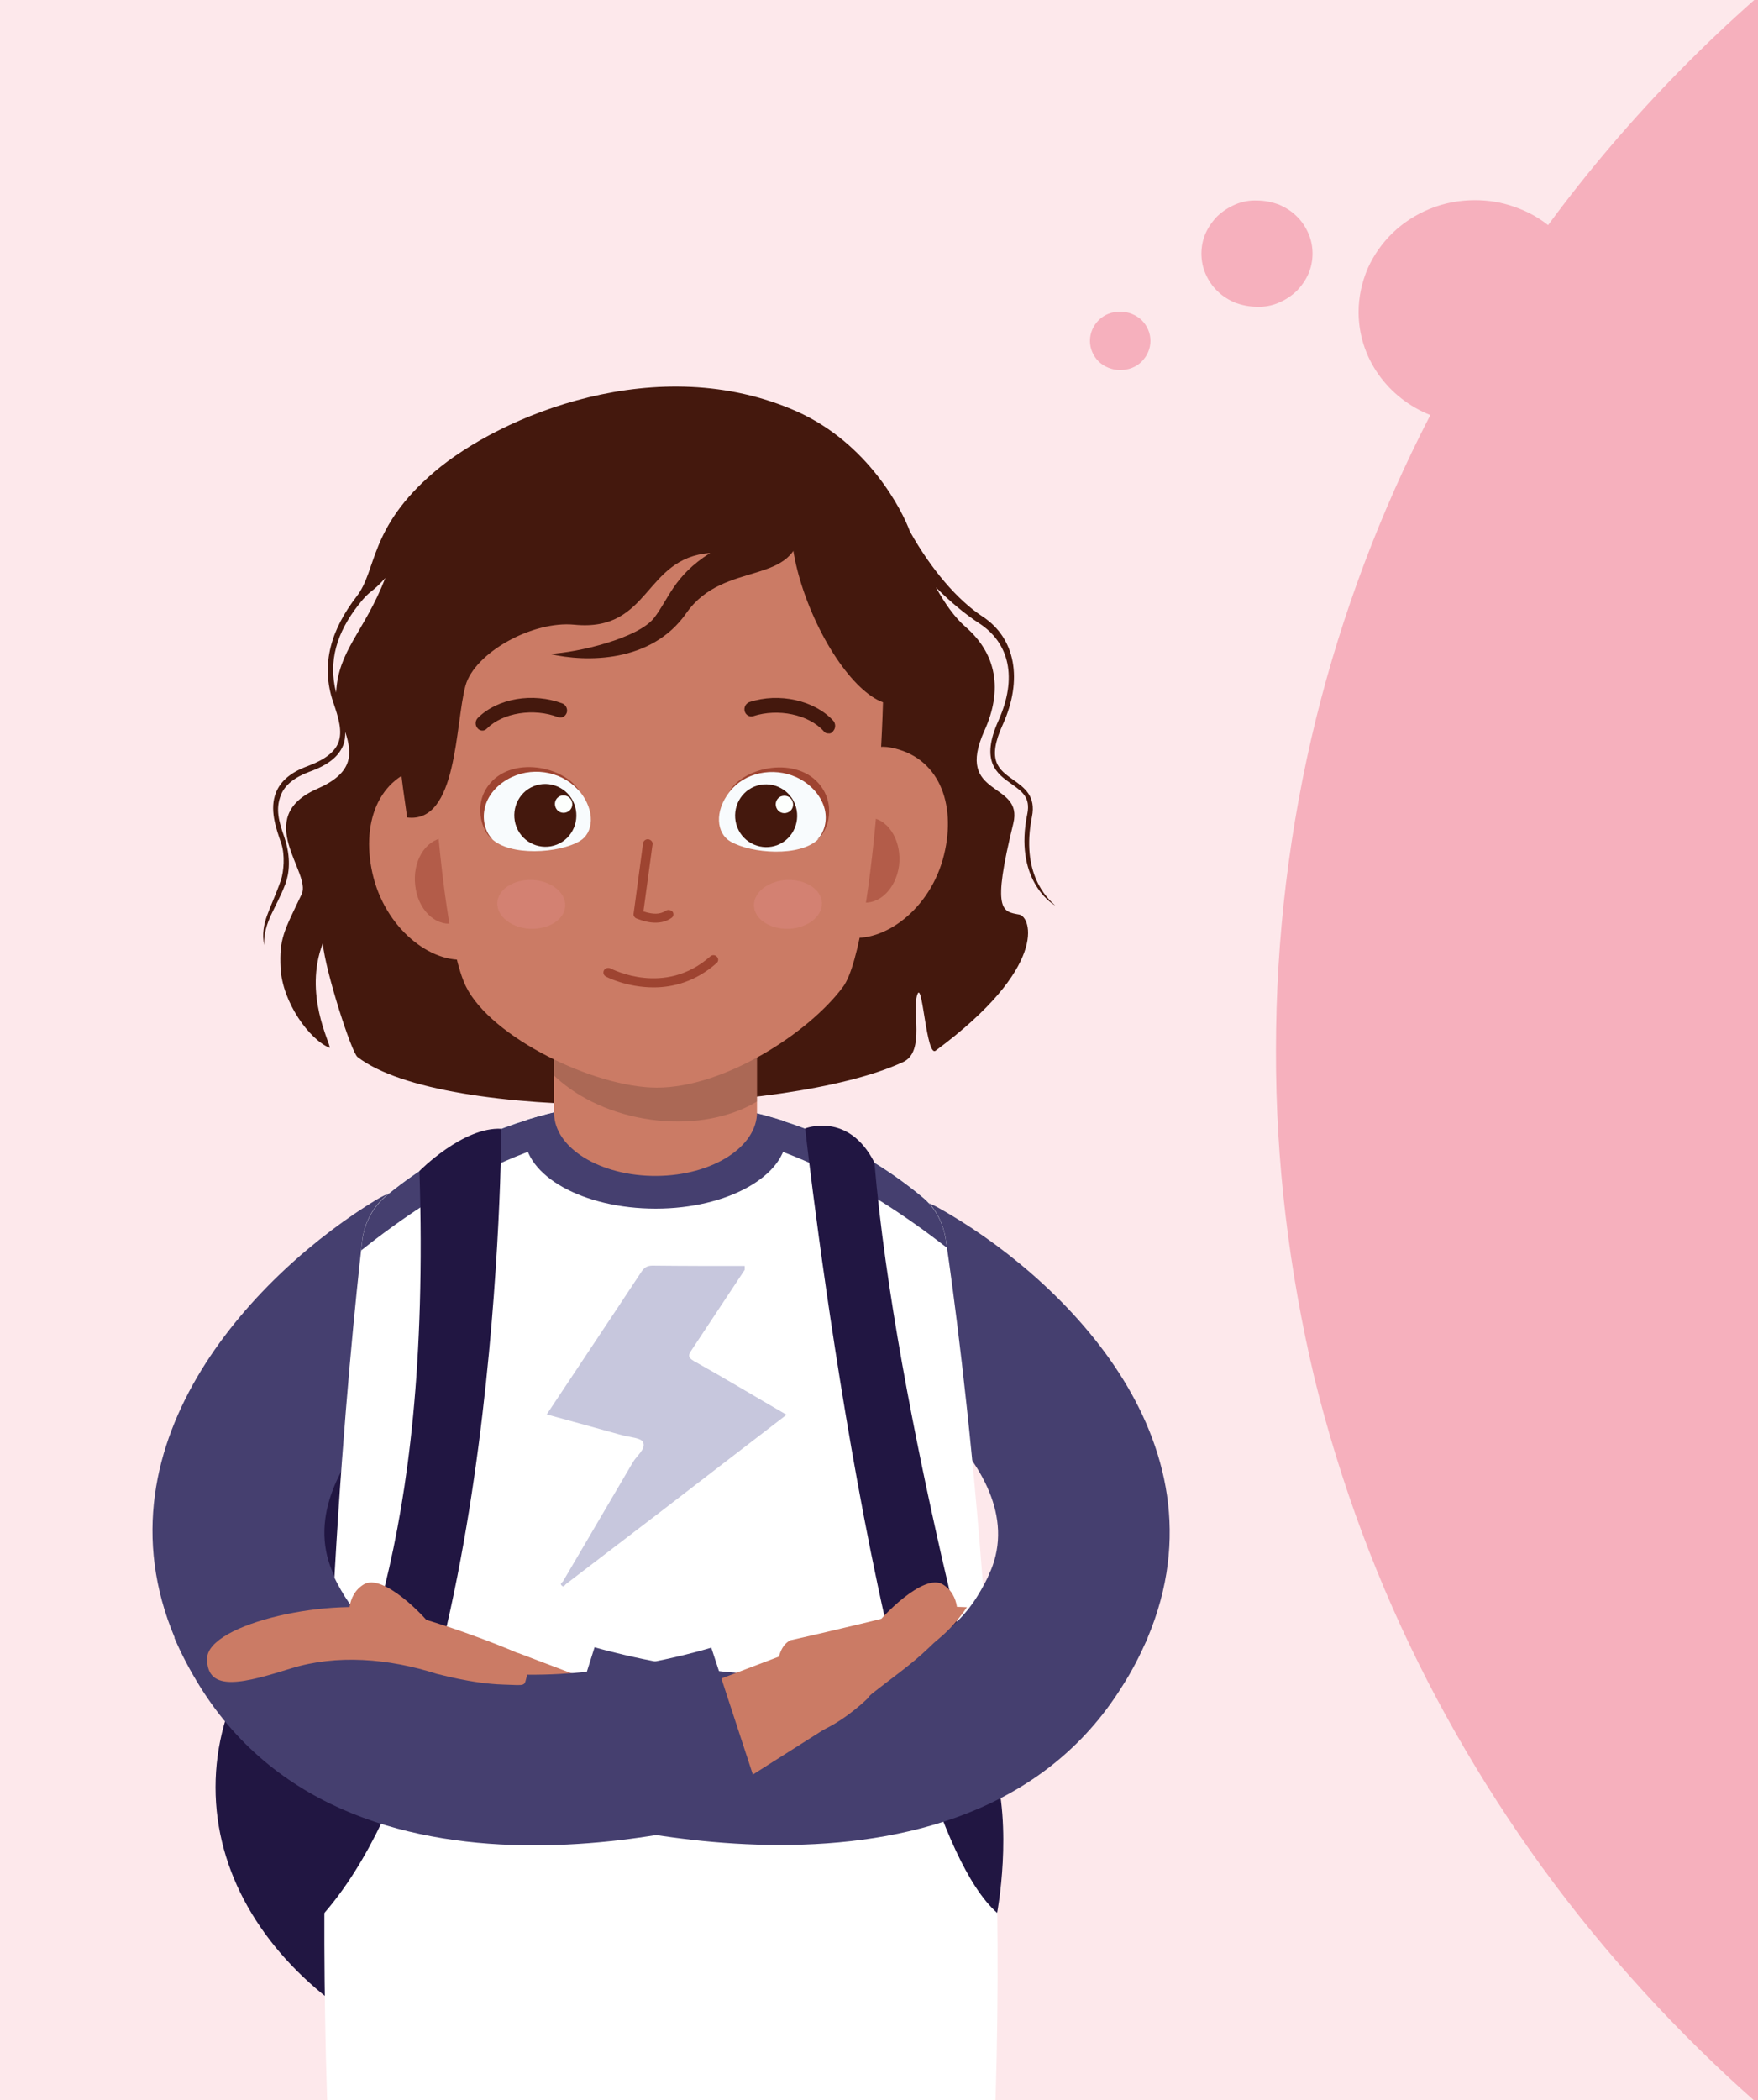 <?xml version="1.0" encoding="utf-8"?>
<!-- Generator: Adobe Illustrator 27.2.0, SVG Export Plug-In . SVG Version: 6.00 Build 0)  -->
<svg version="1.1" id="Lager_1" xmlns="http://www.w3.org/2000/svg" xmlns:xlink="http://www.w3.org/1999/xlink" x="0px" y="0px"
	 viewBox="0 0 500 597" style="enable-background:new 0 0 500 597;" xml:space="preserve">
<style type="text/css">
	.st0{fill:#FFFFFF;}
	.st1{clip-path:url(#SVGID_00000111880564303900439910000001490224623050331017_);}
	.st2{opacity:0.3;fill:#F6B0BD;}
	.st3{fill:#F6B0BD;}
	.st4{clip-path:url(#SVGID_00000150067705465113186620000017691842270205057440_);}
	.st5{fill:#211642;}
	.st6{fill:#453F6F;}
	.st7{opacity:0.22;fill:#000068;}
	.st8{fill:#CB7B65;}
	.st9{fill:#44180D;}
	.st10{clip-path:url(#SVGID_00000129181347986396930580000000995765299789369255_);}
	.st11{opacity:0.16;}
	.st12{opacity:0.55;}
	.st13{fill:#9E4431;}
	.st14{opacity:0.22;fill:#F399A1;}
	.st15{fill:#F8FBFD;}
	.st16{fill:#FDFFFD;}
</style>
<path class="st0" d="M500,0H0v597h500V0z"/>
<g>
	<g>
		<defs>
			<rect id="SVGID_1_" width="500" height="597"/>
		</defs>
		<clipPath id="SVGID_00000143601815192301495360000002607025964332225695_">
			<use xlink:href="#SVGID_1_"  style="overflow:visible;"/>
		</clipPath>
		<g style="clip-path:url(#SVGID_00000143601815192301495360000002607025964332225695_);">
			<path class="st2" d="M500,0H0v597h500V0z"/>
			<path class="st3" d="M310,96.9c0-2.2,0.9-4.3,2.5-5.9c1.6-1.6,3.8-2.4,6.1-2.4c2.3,0,4.5,0.9,6.1,2.4c1.6,1.6,2.5,3.7,2.5,5.9
				c0,2.2-0.9,4.3-2.5,5.9c-1.6,1.6-3.8,2.4-6.1,2.4c-2.3,0-4.5-0.9-6.1-2.4C310.9,101.2,310,99.1,310,96.9z M341.7,72.1
				c0-2,0.4-4,1.2-5.8c0.8-1.8,2-3.5,3.4-4.9c1.5-1.4,3.2-2.5,5.1-3.3c1.9-0.8,4-1.2,6.1-1.1c2.1,0,4.1,0.4,6.1,1.1
				c1.9,0.8,3.7,1.9,5.1,3.3c1.5,1.4,2.6,3.1,3.4,4.9c0.8,1.8,1.2,3.8,1.2,5.8c0,2-0.4,4-1.2,5.8c-0.8,1.8-2,3.5-3.4,4.9
				c-1.5,1.4-3.2,2.5-5.1,3.3c-1.9,0.8-4,1.2-6.1,1.1c-2.1,0-4.1-0.4-6.1-1.1c-1.9-0.8-3.7-1.9-5.1-3.3c-1.5-1.4-2.6-3.1-3.4-4.9
				C342.1,76.1,341.7,74.1,341.7,72.1z M362.9,298.5c0-31.7,3.8-63.3,11.4-94.2c7.4-29.9,18.3-58.8,32.5-86.3
				c-6-2.4-11.1-6.4-14.7-11.5c-3.7-5.2-5.7-11.4-5.7-17.8c0-4.2,0.9-8.4,2.6-12.4c1.7-3.8,4.1-7.2,7.1-10.1c3-2.9,6.6-5.2,10.5-6.8
				c4.1-1.7,8.5-2.5,12.9-2.5c3.8,0,7.6,0.6,11.2,1.9c3.5,1.2,6.7,2.9,9.6,5.2c23-31.2,50.5-59.1,81.6-82.9v635
				c-24.3-18.6-46.3-39.7-65.8-62.9c-19.6-23.3-36.4-48.7-50.2-75.5c-14-27.3-24.7-56.1-32-85.7
				C366.6,361.3,362.8,329.9,362.9,298.5L362.9,298.5z"/>
		</g>
	</g>
</g>
<g>
	<defs>
		<path id="SVGID_00000105404007867141726240000005201561366708108690_" d="M500,0H0v597h500V0z"/>
	</defs>
	<clipPath id="SVGID_00000161633790289568493980000011942753476763162261_">
		<use xlink:href="#SVGID_00000105404007867141726240000005201561366708108690_"  style="overflow:visible;"/>
	</clipPath>
	<g style="clip-path:url(#SVGID_00000161633790289568493980000011942753476763162261_);">
		<g>
			<g>
				<path class="st5" d="M280.9,508.1c0,48.2-38.8,87.2-103.1,87.2c-64.3,0-116.5-39-116.5-87.2s52.2-87.2,116.5-87.2
					C242.2,420.9,280.9,340.9,280.9,508.1z"/>
				<path class="st5" d="M277.6,443.9c0,80-46.2,144.9-103.2,144.9c-57,0-103.2-64.9-103.2-144.9c0-80,46.2-121.1,103.2-121.1
					C231.4,322.7,277.6,363.8,277.6,443.9z"/>
			</g>
			<g>
				<path class="st6" d="M304,480.4c-3.1,0-6.3-0.6-9.4-1.9c-12.4-5.2-18.1-19.5-12.9-31.8c13.2-31.2-37.9-60.7-38.5-61
					c-11.7-6.5-15.9-21.3-9.4-33c6.5-11.7,21.3-15.9,33-9.4c33.4,18.6,83.6,65.4,59.6,122.3C322.4,474.8,313.4,480.4,304,480.4z"/>
			</g>
			<g>
				<path class="st6" d="M72.1,480.4c-9.5,0-18.5-5.6-22.4-14.8C25.9,409.1,74.5,360.8,107,341.1c11.5-7,26.4-3.3,33.4,8.2
					c6.9,11.4,3.3,26.3-8.1,33.3c-0.9,0.6-51.1,32.7-37.8,64.1c5.2,12.4-0.6,26.6-12.9,31.8C78.4,479.8,75.2,480.4,72.1,480.4z"/>
			</g>
			<path class="st0" d="M282.8,606.6c4.7-117.2-9.6-225.7-13.8-254.2c-0.7-4.8-3-9.2-6.7-12.2c-36.4-30.2-76.4-27-76.4-27
				s-39.4-3.2-75.6,26.3c-4.1,3.3-6.7,8-7.3,13.3c-3.3,29.1-14.3,137.1-9.6,253.8C93.3,606.6,172.4,630.8,282.8,606.6z"/>
			<path class="st7" d="M211.8,361c-5.1,7.7-10.2,15.4-15.3,23.1c-0.7,1.1-0.9,1.8,0.8,2.8c8.8,4.9,17.4,10.1,26.4,15.3
				c-12.2,9.4-24.1,18.5-36,27.7c-8.9,6.8-17.8,13.6-26.7,20.4c-0.4,0.3-0.6,1.1-1.3,0.4c-0.5-0.6,0.2-0.8,0.4-1.1
				c6.6-11.3,13.3-22.6,19.9-33.9c1.1-1.9,3.8-3.8,2.9-5.7c-0.6-1.3-3.9-1.4-6-2c-7.1-2-14.2-3.9-21.4-5.9c9-13.6,18-27,26.9-40.5
				c0.8-1.2,1.6-1.8,3.2-1.8c8.7,0.1,17.5,0.1,26.2,0.1C211.8,360.3,211.8,360.7,211.8,361z"/>
			<g>
				<path class="st6" d="M186.5,320.5c31.4,0,60.3,16.7,82.8,34.2c-0.1-0.8-0.2-1.5-0.3-2.2c-0.7-4.8-3-9.2-6.7-12.2
					c-36.4-30.2-76.4-27-76.4-27s-39.4-3.2-75.6,26.3c-4.1,3.3-6.7,8-7.3,13.3c-0.1,0.8-0.2,1.7-0.3,2.6
					C125.3,337.5,154.5,320.5,186.5,320.5z"/>
			</g>
			<path class="st6" d="M223.7,322.7c0-1.4-0.3-2.7-0.7-4c-21.1-6.8-37.2-5.4-37.2-5.4s-15.4-1.3-35.7,5c-0.6,1.4-0.9,2.9-0.9,4.5
				c0,11.5,16.7,20.8,37.3,20.8C207,343.6,223.7,334.2,223.7,322.7z"/>
			<g>
				<path class="st5" d="M119.3,332.9c0,0,12.4-12.6,23.3-12c0,0-0.5,165.6-50.4,223c0,0-7-8.9-0.1-37.3
					C99,478.2,122.8,442.9,119.3,332.9z"/>
			</g>
			<path class="st5" d="M248.7,330.5c-7.4-14.6-19.7-9.7-19.7-9.7s21.5,194,54.6,223c0,0,4.6-24.1-1.1-42.5
				C282.5,501.3,254.8,402.4,248.7,330.5z"/>
			<g>
				<g>
					<polygon class="st8" points="147.3,469.9 137,491.5 161.3,506.9 171.8,479.2 					"/>
				</g>
				<g>
					<path class="st6" d="M221.9,524.5c-35,0-65-9.2-67.4-9.9l14.6-46.3c0.8,0.2,84.4,24.9,108.8-14.4c1.5-2.4,2.8-4.8,3.8-7.2
						l44.7,18.9c-2,4.7-4.4,9.4-7.3,13.9C296.7,515.4,256.8,524.5,221.9,524.5z"/>
				</g>
				<g>
					<polygon class="st8" points="224.3,469.9 234.6,491.5 210.3,506.9 199.8,479.2 					"/>
					<g>
						<path class="st8" d="M272.2,460.4c0,0,1.2-6.8-4.1-10c-5.3-3.2-17.3,8.8-20.5,13.6L272.2,460.4z"/>
						<path class="st8" d="M248,481.5c5.4-4.3,11.1-8.2,16.1-13c1-1,2-1.9,3.1-2.8c3-2.5,5.6-5.5,7.8-8.8c-6-0.3-11.7,0.1-16.3,1.3
							c-18.1,4.6-33.9,8.1-33.9,8.1c-4.7,2.4-4.3,11.4-3.1,18.5c1,5.9,7.4,9.4,12.8,6.8c6.8-3.3,12.3-8.8,12.3-8.8
							C247.1,482.3,247.5,481.9,248,481.5z"/>
					</g>
				</g>
				<g>
					<path class="st6" d="M151.9,524.6c-33.9,0-72.6-9.2-95-45.1c-2.8-4.5-5.3-9.2-7.3-13.9l44.7-18.9c1,2.4,2.3,4.8,3.8,7.2
						c24.3,39,103.4,14.8,104.2,14.5l15.1,46.1C215.1,515.3,186,524.6,151.9,524.6z"/>
				</g>
				<g>
					<path class="st8" d="M99.4,460.4c0,0-1.2-6.8,4.1-10c5.3-3.2,17.3,8.8,20.6,13.6L99.4,460.4z"/>
					<path class="st8" d="M143,478.9c6.9,0.2,6,0.7,6.9-2.7c1.7-7,3.3-1.6-2.5-6.2c0,0-16.4-7.2-34.4-11.8
						c-18.1-4.6-54,3.3-54.1,13.3c-0.1,10,11,6.8,23.9,2.8c12.9-4,27.6-2.9,41.6,1.6C124.4,475.8,133.9,478.6,143,478.9z"/>
				</g>
			</g>
		</g>
		<g>
			<path class="st9" d="M300.1,257.4c-2.4-2.1-9.8-9.2-6.6-25.2c1.2-5.9-2.2-8.3-5.3-10.5c-4.1-2.9-7.7-5.4-3-15.7
				c5.8-12.8,3.6-24.6-5.7-30.7c-7.2-4.7-14.7-13.5-20.7-24.2c-2.2-6-11.8-25-32.1-34.1c-39.5-17.6-84.3,1.1-103.1,17.1
				s-16.3,28-22.2,35.5c-7,9.1-10.4,19.1-6.6,30.1c1.5,4.4,2.7,8.3,1.4,11.5c-1.1,2.7-3.9,4.8-8.7,6.6c-4.7,1.7-7.7,4.2-9,7.5
				c-1.9,4.7-0.1,9.9,1.5,14.5c1.1,3.3,0.7,8-0.1,10.4c-3.1,8.9-5.9,12-4.8,18.5c-0.1-6.8,3.3-10.1,6.1-17.5c1-2.8,1.7-7.3-0.4-13.4
				c-1.5-4.3-2.5-7.8-0.9-11.8c1.1-2.8,3.8-5,8.1-6.6c5.3-1.9,8.3-4.3,9.6-7.5c0.5-1.2,0.6-2.5,0.6-3.8c2.2,6.6,2,11.8-8.1,16.2
				c-18.5,8.2-1.4,23.8-4.3,29.9c-5,10.5-6.4,12.5-6,21c0.5,9.7,8.2,20.4,14,22.7c0.1-1.5-7.5-15.3-2-29.7
				c0.8,8.1,8.2,31.1,9.9,32.3c24.4,18.8,121.9,16.9,155.2,1.4c6.4-3,2.2-15.1,4.1-19.4c1.4-3.2,2.5,18.1,5.1,16.2
				c32.2-23.8,27.2-38.1,23.8-38.7c-4.8-0.9-7.9-0.7-1.7-25.9c3-12.2-16.9-7.2-8.2-26.4c5.2-11.5,3.5-21.8-5.4-29.5
				c-3.1-2.7-5.9-6.7-8.4-11.2c4.1,4.1,8.3,7.6,12.3,10.2c8.6,5.6,10.9,15.5,5.5,27.6c-5.3,11.7-0.4,15.2,3.6,18
				c3.1,2.2,5.5,3.9,4.6,8.5C288.4,249.6,298.7,256.7,300.1,257.4z M95.6,196.9c-2.3-9,0.2-17.1,6.4-25c3.5-4.5,3.5-3,7.6-7.6
				C103.6,179.7,96.2,184.8,95.6,196.9z"/>
			<g>
				<path class="st8" d="M215.3,283v33.1c0.1,9.9-12.7,18.1-28.6,18.2c-15.9,0.1-29-7.9-29.1-17.8V283H215.3z"/>
				<g>
					<defs>
						<path id="SVGID_00000056398492806445765810000016135010566169071532_" d="M215.3,283v33.1c0.1,9.9-12.7,18.1-28.6,18.2
							c-15.9,0.1-29-7.9-29.1-17.8V283H215.3z"/>
					</defs>
					<clipPath id="SVGID_00000056408199355432778070000011482696913993479574_">
						<use xlink:href="#SVGID_00000056398492806445765810000016135010566169071532_"  style="overflow:visible;"/>
					</clipPath>
					<g style="clip-path:url(#SVGID_00000056408199355432778070000011482696913993479574_);">
						<path class="st11" d="M149.1,284.4c-2.6,14.8,12.7,29.9,34.1,33.6c21.4,3.7,40.9-5.3,43.5-20.1c2.6-14.8-12.7-29.9-34.1-33.6
							C171.2,260.6,151.7,269.6,149.1,284.4z"/>
					</g>
				</g>
				<g>
					<path class="st8" d="M105.9,248.1c3.5,15.9,16.9,26.1,27.1,24.6c10.2-1.5,12.2-14.5,10.5-29.9c-1.7-15.4-11.3-26.6-21.4-25.1
						C108.2,219.8,102.6,233.1,105.9,248.1z"/>
					<g class="st12">
						<path class="st13" d="M118.1,251.7c0.7,6.7,5.5,11.6,10.7,10.8c5.2-0.7,8.8-6.8,8-13.5c-0.7-6.7-5.5-11.6-10.7-10.8
							C120.9,238.9,117.3,244.9,118.1,251.7z"/>
					</g>
					<path class="st8" d="M268.5,243c-3.8,15.6-17.3,25.2-27.3,23.4c-10-1.8-11.7-14.7-9.7-29.8c2-15.1,11.8-25.9,21.7-24.1
						C266.9,215,272.1,228.3,268.5,243z"/>
					<g class="st12">
						<path class="st13" d="M255.7,246.1c-0.9,6.6-5.7,11.3-10.8,10.4c-5.1-0.9-8.5-7-7.6-13.6c0.9-6.6,5.7-11.3,10.8-10.4
							C253.1,233.4,256.5,239.5,255.7,246.1z"/>
					</g>
					<path class="st8" d="M250,172.1c3.8,10.2-1.1,96.1-10.2,108.4c-9.6,13-33.7,28.7-53,28.7c-17.7,0-47.2-14.3-54.3-28.8
						c-8.4-17.3-12.1-95-9.2-104.4c9.7-31.7,33.7-32.4,65-31.9C217.6,144.5,240.1,145.8,250,172.1z"/>
					<path class="st14" d="M141.5,256.1c-0.6,3.8,3.2,7.3,8.5,7.9c5.3,0.5,10.1-2.1,10.7-5.9c0.6-3.8-3.2-7.3-8.5-7.9
						C146.9,249.7,142.1,252.3,141.5,256.1z"/>
					<path class="st14" d="M233.7,256.1c0.6,3.8-3.2,7.3-8.5,7.9c-5.3,0.5-10.1-2.1-10.7-5.9c-0.6-3.8,3.2-7.3,8.5-7.9
						C228.3,249.7,233.1,252.3,233.7,256.1z"/>
					<path class="st9" d="M235.5,208.5c-0.5,0-0.9-0.2-1.2-0.6c-4.3-4.8-13-6.6-20.1-4.3c-1,0.3-2.1-0.3-2.4-1.4
						c-0.3-1.1,0.3-2.2,1.3-2.6c8.5-2.8,18.6-0.5,23.9,5.3c0.7,0.8,0.7,2.1,0,2.9C236.6,208.4,236.1,208.6,235.5,208.5z"/>
					<path class="st9" d="M137.2,207.7c-0.5,0-1-0.2-1.4-0.7c-0.7-0.8-0.7-2.1,0.1-2.9c5.6-5.6,15.7-7.3,24.1-4.1
						c1,0.4,1.5,1.6,1.2,2.6c-0.4,1.1-1.4,1.6-2.4,1.3c-7-2.7-15.8-1.3-20.3,3.2C138.1,207.5,137.7,207.7,137.2,207.7z"/>
					<g>
						<path class="st15" d="M164.9,225c4.5,5.6,3.9,11.8,0,14.1c-5.9,3.5-19.9,4.4-25.1-0.7c-5-5-2.6-13.9,5.7-17.8
							C152.7,217.3,160.6,219.6,164.9,225z"/>
						<g>
							<path class="st13" d="M138.9,223.3c6.4-8.6,21.8-5.6,26.1,1.9c-4.5-5.6-12.7-7.4-19.4-4.3c-4.1,1.9-7.1,5.3-7.8,9.2
								c-0.6,3.1,0.2,6.5,2.3,8.5C137.7,237.3,134.2,229.6,138.9,223.3z"/>
						</g>
						<path class="st9" d="M163.3,228.5c1.8,4.6-0.4,9.8-4.9,11.6c-4.5,1.8-9.7-0.4-11.5-5c-1.8-4.6,0.4-9.8,4.9-11.6
							C156.3,221.7,161.5,223.9,163.3,228.5z"/>
						<path class="st16" d="M162.6,227.7c0.5,1.3-0.1,2.7-1.4,3.2c-1.3,0.5-2.7-0.1-3.2-1.4c-0.5-1.3,0.1-2.7,1.3-3.2
							C160.6,225.8,162.1,226.4,162.6,227.7z"/>
					</g>
					<g>
						<path class="st15" d="M207.5,225.1c-4.4,5.6-3.7,11.8,0.2,14.1c6,3.5,19.9,4.5,25.1-0.7c5-4.9,2.4-13.9-5.9-17.8
							C219.6,217.4,211.7,219.7,207.5,225.1z"/>
						<g>
							<path class="st13" d="M233.4,223.4c-6.5-8.6-21.9-5.6-26.1,1.8c4.4-5.6,12.6-7.3,19.3-4.2c4.1,1.9,7.1,5.4,8,9.2
								c0.7,3.1-0.1,6.5-2.2,8.5C234.8,237.4,238.2,229.8,233.4,223.4z"/>
						</g>
						<path class="st9" d="M226.1,228.6c1.8,4.6-0.4,9.8-4.9,11.6c-4.5,1.8-9.7-0.4-11.5-5c-1.8-4.6,0.4-9.8,4.9-11.6
							C219.1,221.8,224.3,224,226.1,228.6z"/>
						<path class="st16" d="M225.4,227.8c0.5,1.3-0.1,2.7-1.4,3.2c-1.3,0.5-2.7-0.1-3.2-1.4c-0.5-1.3,0.1-2.7,1.3-3.2
							C223.5,225.9,224.9,226.5,225.4,227.8z"/>
					</g>
					<path class="st9" d="M115.8,232.4c14.4,1.8,13.6-26.5,16.6-37.5c2.6-9.3,19-18.5,31-17.3c21.7,2.1,19.6-19,38.6-20.4
						c-10.4,6.5-11.9,13.3-16,18.5c-4.5,5.7-21.4,9.8-29.7,10.2c10.4,2.4,29,2.6,38.9-11.6c10.8-15.5,31.7-7.1,32.6-24.9
						c-8.2-29.8-39.3-31.6-61.3-25C98.6,145,114,217.9,115.8,232.4z"/>
					<path class="st9" d="M253.9,162.4c7.6,16.8,8.8,33.3,2.6,37c-6.2,3.7-17.3-6.9-24.9-23.7c-7.6-16.8-8.8-33.3-2.6-37
						C235.1,135,246.2,145.6,253.9,162.4z"/>
				</g>
			</g>
			<g>
				<g>
					<g>
						<path class="st13" d="M186.4,262.3c-1.6,0-3.4-0.4-5.4-1.2c-0.5-0.2-0.9-0.8-0.8-1.3l2.7-20.1c0.1-0.7,0.8-1.2,1.5-1.1
							c0.7,0.1,1.3,0.7,1.2,1.4l-2.6,19.1c2.7,0.9,4.7,0.9,6.4-0.2c0.6-0.4,1.4-0.2,1.9,0.3c0.4,0.6,0.3,1.4-0.4,1.8
							C189.6,261.9,188.1,262.3,186.4,262.3z"/>
					</g>
				</g>
			</g>
			<g>
				<g>
					<g>
						<path class="st13" d="M185.9,280.7c-7.7,0-13.5-3-13.6-3.1c-0.6-0.3-0.9-1.1-0.5-1.8c0.4-0.6,1.2-0.8,1.8-0.5
							c0.7,0.3,15.5,8,28.4-3.4c0.5-0.5,1.4-0.5,1.9,0.1c0.5,0.5,0.5,1.3-0.1,1.8C197.8,279.1,191.4,280.7,185.9,280.7z"/>
					</g>
				</g>
			</g>
		</g>
	</g>
</g>
</svg>
